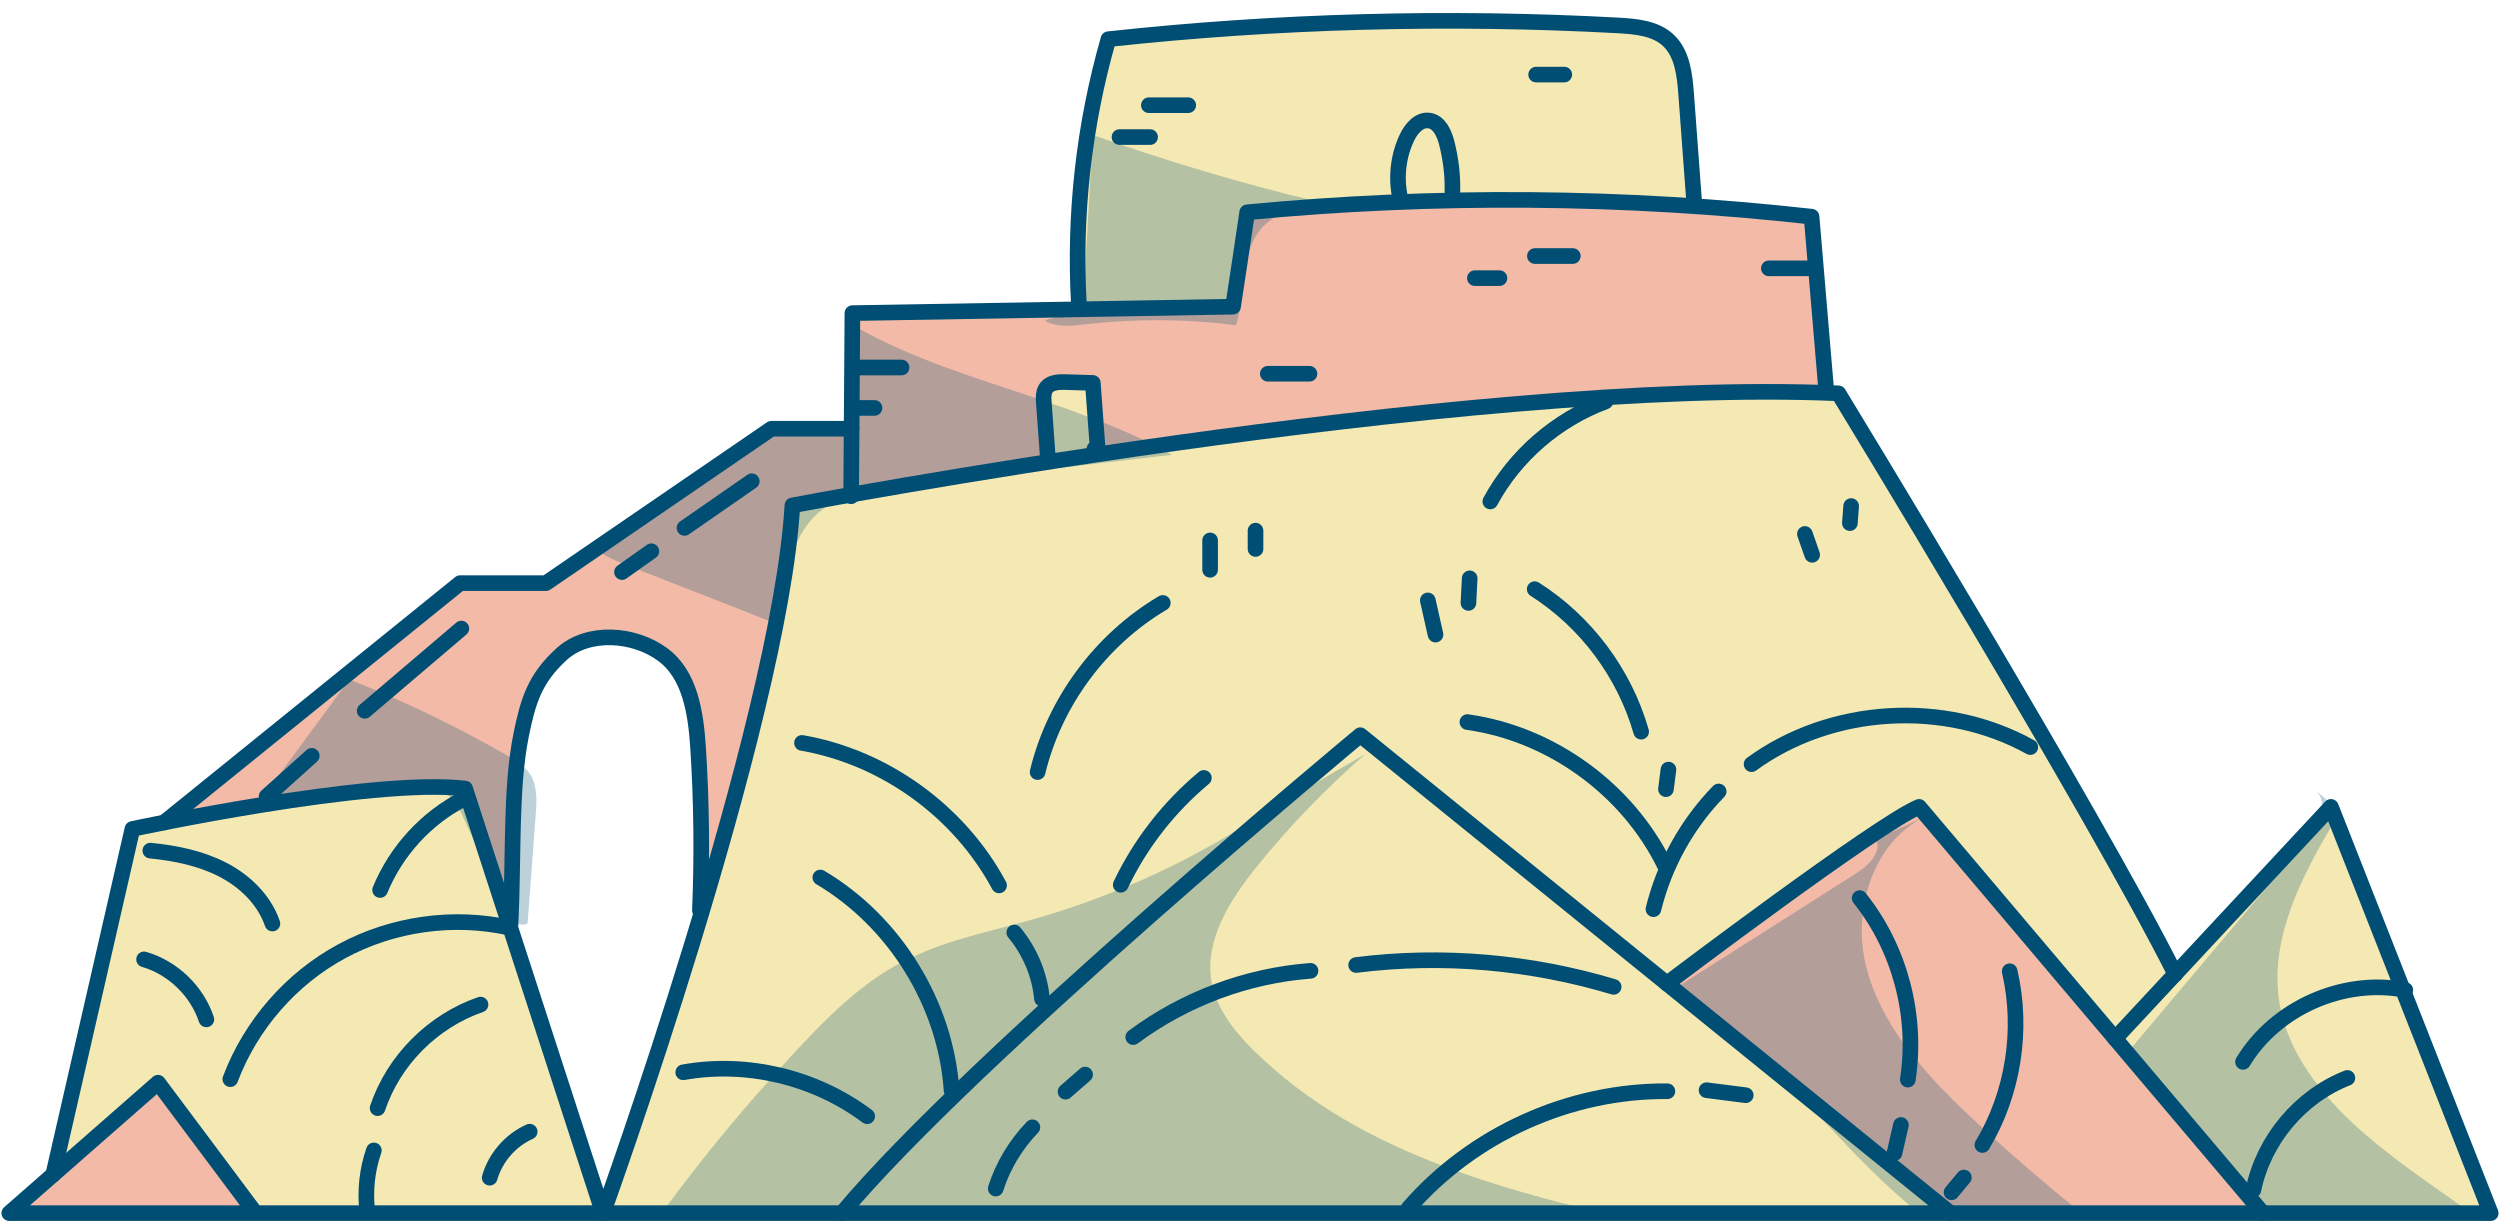 <svg width="120" height="59" viewBox="0 0 120 59" fill="none" xmlns="http://www.w3.org/2000/svg">
<path d="M88.085 19.13C84.875 18.99 81.175 19.08 77.285 19.31C77.275 19.4 77.235 19.48 77.145 19.51C74.875 20.35 72.905 22.06 71.745 24.19C71.705 24.28 71.615 24.32 71.525 24.32C71.485 24.32 71.445 24.31 71.405 24.29C71.285 24.23 71.245 24.07 71.305 23.95C72.385 21.98 74.115 20.35 76.155 19.39C69.415 19.85 62.185 20.72 55.845 21.61C53.045 22.01 50.425 22.41 48.105 22.78C45.215 23.24 42.775 23.66 41.035 23.97C40.995 24.03 40.935 24.07 40.855 24.07H40.845C40.845 24.07 40.775 24.04 40.735 24.02C40.455 24.07 40.185 24.12 39.945 24.16C39.125 24.31 38.545 24.42 38.265 24.47C38.225 25.11 38.155 25.8 38.055 26.53C37.925 27.54 37.735 28.63 37.515 29.77V29.79C37.505 29.86 37.485 29.94 37.465 30.02C35.395 40.59 30.145 55.58 29.295 57.98H40.295C41.585 56.44 43.415 54.55 45.505 52.53C45.465 52.48 45.435 52.43 45.425 52.36C45.275 50.15 44.515 48.02 43.285 46.19C42.245 44.63 40.875 43.3 39.245 42.34C39.125 42.27 39.095 42.12 39.165 42C39.235 41.88 39.385 41.84 39.505 41.91C41.215 42.92 42.645 44.32 43.735 45.97C44.945 47.8 45.715 49.93 45.905 52.14C47.265 50.83 48.715 49.47 50.195 48.11C50.155 48.15 50.095 48.18 50.035 48.19H50.015C49.885 48.19 49.775 48.09 49.765 47.96C49.655 46.86 49.205 45.77 48.485 44.92C48.405 44.81 48.415 44.66 48.525 44.57C48.625 44.48 48.785 44.49 48.875 44.6C49.655 45.53 50.145 46.71 50.265 47.92C50.275 47.99 50.245 48.06 50.195 48.11C53.635 44.96 57.215 41.84 60.005 39.45H60.015C62.995 36.88 65.065 35.15 65.135 35.1C65.225 35.02 65.355 35.02 65.445 35.1L80.025 46.9C81.315 45.93 90.175 39.26 92.025 38.5C92.125 38.46 92.235 38.49 92.305 38.57L92.725 39.06L101.535 49.48L104.095 46.72C100.275 39.18 89.085 20.75 88.085 19.13ZM57.835 25.94C57.835 25.8 57.945 25.69 58.085 25.69C58.225 25.69 58.335 25.8 58.335 25.94V27.35C58.335 27.49 58.225 27.6 58.085 27.6C57.945 27.6 57.835 27.49 57.835 27.35V25.94ZM49.805 37.31C49.805 37.31 49.765 37.31 49.745 37.3C49.615 37.27 49.525 37.13 49.565 37C50.405 33.55 52.635 30.53 55.695 28.72C55.805 28.65 55.965 28.69 56.035 28.81C56.105 28.93 56.065 29.08 55.945 29.15C53.045 30.87 50.845 33.85 50.045 37.12C50.025 37.23 49.915 37.31 49.805 37.31ZM41.815 53.73C41.775 53.8 41.695 53.83 41.615 53.83C41.565 53.83 41.515 53.82 41.465 53.78C40.155 52.79 38.605 52.11 36.985 51.79C35.625 51.5 34.205 51.47 32.835 51.72C32.695 51.74 32.575 51.65 32.545 51.52C32.525 51.38 32.615 51.25 32.745 51.23C34.275 50.96 35.855 51.01 37.375 51.36C38.965 51.71 40.475 52.4 41.775 53.38C41.885 53.47 41.905 53.62 41.815 53.73ZM38.455 35.91C38.315 35.89 38.225 35.76 38.245 35.63C38.275 35.49 38.395 35.39 38.535 35.42C42.555 36.12 46.245 38.79 48.175 42.39C48.235 42.51 48.195 42.66 48.065 42.73C48.035 42.75 47.995 42.76 47.955 42.76C47.865 42.76 47.775 42.71 47.735 42.62C45.875 39.16 42.325 36.59 38.455 35.91ZM53.805 42.72C53.805 42.72 53.745 42.72 53.725 42.7H53.695C53.565 42.64 53.515 42.49 53.575 42.36C54.525 40.37 55.925 38.57 57.625 37.15C57.735 37.06 57.885 37.08 57.975 37.18C58.065 37.29 58.055 37.45 57.945 37.54C56.305 38.91 54.945 40.65 54.025 42.58C53.985 42.67 53.895 42.72 53.805 42.72ZM60.515 26.35C60.515 26.49 60.405 26.6 60.265 26.6C60.125 26.6 60.015 26.49 60.015 26.35V25.47C60.015 25.33 60.125 25.22 60.265 25.22C60.405 25.22 60.515 25.33 60.515 25.47V26.35ZM88.605 24.27C88.615 24.14 88.725 24.03 88.865 24.04C89.005 24.05 89.115 24.17 89.105 24.31L89.045 25.13C89.035 25.27 88.925 25.37 88.795 25.37H88.775C88.635 25.36 88.535 25.24 88.545 25.1L88.605 24.27ZM86.555 25.4C86.685 25.36 86.825 25.42 86.875 25.55L87.225 26.55C87.275 26.68 87.205 26.83 87.075 26.87C87.045 26.88 87.015 26.89 86.985 26.89C86.885 26.89 86.795 26.82 86.755 26.72L86.405 25.72C86.355 25.59 86.425 25.45 86.555 25.4ZM79.835 36.91C79.855 36.77 79.965 36.67 80.115 36.69C80.255 36.71 80.355 36.83 80.335 36.97L80.215 37.91C80.205 38.04 80.095 38.13 79.965 38.13H79.935C79.805 38.11 79.705 37.99 79.725 37.85L79.835 36.91ZM73.445 28.15C73.525 28.03 73.675 28 73.795 28.07C76.295 29.66 78.195 32.2 79.005 35.05C79.045 35.19 78.965 35.33 78.835 35.36C78.815 35.37 78.785 35.37 78.765 35.37C78.655 35.37 78.555 35.3 78.525 35.19C77.755 32.46 75.925 30.01 73.525 28.49C73.405 28.42 73.375 28.27 73.445 28.15ZM70.295 27.75C70.305 27.61 70.435 27.5 70.555 27.51C70.695 27.52 70.805 27.64 70.795 27.77L70.735 28.95C70.735 29.08 70.625 29.19 70.485 29.19H70.475C70.345 29.18 70.235 29.06 70.235 28.93L70.295 27.75ZM68.955 30.71C68.955 30.71 68.915 30.71 68.905 30.71C68.785 30.71 68.685 30.63 68.655 30.52L68.295 28.87C68.265 28.74 68.345 28.6 68.485 28.57C68.615 28.54 68.745 28.63 68.775 28.76L69.145 30.41C69.175 30.54 69.095 30.67 68.955 30.7V30.71ZM82.665 38.16C81.175 39.7 80.115 41.62 79.605 43.7C79.575 43.81 79.475 43.89 79.365 43.89C79.345 43.89 79.325 43.89 79.305 43.88C79.165 43.85 79.085 43.72 79.115 43.58C79.275 42.94 79.495 42.32 79.755 41.71C79.715 41.69 79.685 41.66 79.665 41.62C77.905 38.03 74.355 35.46 70.395 34.91C70.255 34.89 70.165 34.76 70.185 34.63C70.195 34.49 70.315 34.4 70.465 34.41C74.505 34.98 78.125 37.57 79.995 41.19C80.585 39.95 81.345 38.8 82.315 37.81C82.405 37.72 82.565 37.71 82.665 37.81C82.765 37.91 82.765 38.06 82.665 38.16ZM97.665 35.98C97.605 36.11 97.445 36.15 97.325 36.08C93.315 33.85 87.925 34.18 84.225 36.89C84.175 36.92 84.125 36.93 84.075 36.93C83.995 36.93 83.915 36.9 83.875 36.83C83.785 36.72 83.815 36.56 83.925 36.48C87.785 33.67 93.395 33.32 97.575 35.64C97.695 35.71 97.735 35.86 97.665 35.98Z" fill="#F4E9B3"/>
<path d="M92.245 39.28L92.045 39.04C91.615 39.25 90.915 39.68 90.075 40.25H90.065C90.065 40.25 90.045 40.27 90.035 40.28C86.845 42.4 81.585 46.35 80.425 47.23L80.565 47.34L80.685 47.44C80.685 47.44 80.695 47.44 80.695 47.45L83.705 49.89C83.755 49.93 83.795 49.97 83.845 50.01L93.705 57.98H108.075L92.245 39.28ZM91.185 55.41C91.155 55.53 91.055 55.61 90.945 55.61C90.925 55.61 90.905 55.61 90.885 55.6C90.755 55.57 90.665 55.44 90.695 55.3L91.005 53.95C91.035 53.82 91.175 53.74 91.305 53.76C91.435 53.8 91.525 53.93 91.495 54.06L91.185 55.41ZM91.825 51.86C91.805 51.99 91.695 52.07 91.575 52.07H91.535C91.395 52.05 91.305 51.92 91.325 51.79C91.405 51.26 91.445 50.72 91.445 50.19C91.455 47.91 90.745 45.63 89.425 43.77C89.315 43.6 89.195 43.43 89.065 43.27C88.985 43.16 89.005 43.01 89.105 42.92C89.215 42.83 89.375 42.85 89.455 42.96C89.485 43 89.515 43.04 89.545 43.08C91.235 45.26 92.095 48.06 91.935 50.81C91.915 51.16 91.885 51.51 91.825 51.86ZM94.455 56.69L93.865 57.39C93.815 57.45 93.745 57.48 93.675 57.48C93.615 57.48 93.565 57.46 93.515 57.43C93.405 57.34 93.395 57.18 93.485 57.07L94.075 56.37C94.165 56.26 94.315 56.25 94.425 56.34C94.525 56.42 94.545 56.58 94.455 56.69ZM95.375 55.1C95.325 55.18 95.245 55.22 95.155 55.22C95.115 55.22 95.065 55.22 95.025 55.18C94.905 55.11 94.875 54.96 94.945 54.84C95.065 54.64 95.175 54.45 95.265 54.24C96.465 51.93 96.805 49.22 96.225 46.68C96.195 46.55 96.275 46.41 96.405 46.38C96.545 46.35 96.675 46.44 96.705 46.57C97.335 49.26 96.945 52.16 95.655 54.6C95.565 54.77 95.475 54.94 95.375 55.1Z" fill="#F2BAA7"/>
<path d="M80.695 4.54C80.615 3.59 80.505 2.69 79.915 2.13C79.365 1.61 78.525 1.52 77.645 1.48C69.585 1.04 61.425 1.26 53.395 2.12C52.995 3.56 52.675 5.01 52.455 6.48C52.025 9.15 51.885 11.85 52.035 14.57V14.59L58.965 14.47L59.625 10.15C59.635 10.03 59.735 9.95 59.845 9.93C60.945 9.83 62.045 9.74 63.155 9.66C64.415 9.57 65.685 9.5 66.945 9.45C66.745 8.46 66.875 7.41 67.315 6.49C67.635 5.81 68.145 5.46 68.655 5.54C68.985 5.59 69.435 5.84 69.675 6.76C69.885 7.55 69.985 8.36 69.965 9.18C69.965 9.26 69.925 9.32 69.865 9.36C73.605 9.29 77.335 9.39 81.065 9.63L80.695 4.54ZM55.145 4.81H57.025C57.165 4.81 57.275 4.92 57.275 5.06C57.275 5.19 57.165 5.31 57.025 5.31H55.145C55.005 5.31 54.895 5.19 54.895 5.06C54.895 4.92 55.005 4.81 55.145 4.81ZM53.735 6.34H55.205C55.345 6.34 55.455 6.45 55.455 6.59C55.455 6.72 55.345 6.84 55.205 6.84H53.735C53.595 6.84 53.485 6.72 53.485 6.59C53.485 6.45 53.595 6.34 53.735 6.34ZM75.085 3.84H73.735C73.595 3.84 73.485 3.72 73.485 3.59C73.485 3.45 73.595 3.34 73.735 3.34H75.085C75.225 3.34 75.335 3.45 75.335 3.59C75.335 3.72 75.225 3.84 75.085 3.84Z" fill="#F4E9B3"/>
<path d="M69.595 9.37C69.525 9.32 69.465 9.26 69.475 9.17C69.495 8.4 69.405 7.63 69.205 6.89C69.125 6.59 68.945 6.09 68.585 6.03C68.235 5.98 67.935 6.36 67.775 6.71C67.365 7.55 67.255 8.52 67.455 9.43C67.455 9.43 67.455 9.43 67.455 9.44C68.165 9.41 68.885 9.39 69.595 9.37Z" fill="#F4E9B3"/>
<path d="M86.865 53.08C86.865 53.08 86.845 53.07 86.835 53.06L65.295 35.62C64.925 35.92 63.935 36.75 62.545 37.93H62.535C57.165 42.51 45.795 52.36 40.955 57.98H67.365C67.365 57.93 67.375 57.88 67.415 57.84C67.995 57.17 68.625 56.55 69.305 55.98C72.255 53.54 76.065 52.13 79.905 52.13H80.025C80.165 52.13 80.275 52.24 80.275 52.38C80.275 52.52 80.165 52.63 80.025 52.63C79.975 52.65 79.945 52.63 79.905 52.63C76.275 52.63 72.685 53.93 69.865 56.19C69.185 56.73 68.545 57.33 67.965 57.98H92.915L86.865 53.08ZM49.735 54.29C48.965 55.09 48.375 56.08 48.035 57.13C47.995 57.24 47.895 57.31 47.795 57.31C47.765 57.31 47.745 57.3 47.715 57.3C47.585 57.25 47.515 57.11 47.555 56.98C47.925 55.85 48.555 54.8 49.375 53.94C49.475 53.84 49.635 53.84 49.735 53.94C49.825 54.03 49.835 54.19 49.735 54.29ZM52.255 51.77L51.315 52.6C51.265 52.64 51.205 52.66 51.145 52.66C51.075 52.66 51.005 52.63 50.955 52.58C50.865 52.47 50.875 52.31 50.985 52.22L51.925 51.4C52.025 51.31 52.185 51.32 52.275 51.42C52.365 51.53 52.355 51.68 52.255 51.77ZM54.545 49.99C54.545 49.99 54.455 50.04 54.395 50.04C54.325 50.04 54.245 50 54.195 49.94C54.115 49.83 54.135 49.67 54.245 49.59C55.465 48.69 56.795 47.96 58.225 47.42C59.725 46.84 61.305 46.48 62.885 46.36C63.025 46.33 63.145 46.45 63.155 46.59C63.165 46.73 63.065 46.85 62.925 46.86C61.385 46.97 59.835 47.33 58.375 47.9C57.005 48.42 55.715 49.13 54.545 49.99ZM77.455 47.62C77.455 47.62 77.405 47.62 77.375 47.61C73.445 46.42 69.205 46.06 65.125 46.57C64.975 46.57 64.855 46.49 64.845 46.35C64.825 46.21 64.925 46.09 65.055 46.07C69.215 45.56 73.515 45.92 77.525 47.13C77.655 47.17 77.735 47.31 77.695 47.44C77.655 47.55 77.555 47.62 77.455 47.62ZM83.795 52.82H83.765L81.885 52.58C81.745 52.56 81.645 52.43 81.665 52.3C81.685 52.16 81.815 52.06 81.945 52.08L83.825 52.33C83.965 52.34 84.065 52.47 84.045 52.61C84.025 52.73 83.915 52.82 83.795 52.82Z" fill="#F4E9B3"/>
<path d="M87.395 18.59L86.935 13.13H84.905C84.775 13.13 84.655 13.02 84.655 12.88C84.655 12.74 84.775 12.63 84.905 12.63H86.895L86.725 10.62C79.475 9.82 72.145 9.63 64.855 10.06C64.795 10.06 64.735 10.06 64.675 10.07H64.665C63.585 10.13 62.515 10.2 61.445 10.3H61.435C60.975 10.33 60.535 10.37 60.085 10.41L59.435 14.76C59.415 14.88 59.315 14.97 59.185 14.97L49.835 15.13L41.165 15.28V15.74L41.145 17.4H43.275C43.415 17.4 43.525 17.51 43.525 17.65C43.525 17.78 43.415 17.9 43.275 17.9H41.145V19.34H41.975C42.115 19.34 42.225 19.45 42.225 19.59C42.225 19.72 42.115 19.84 41.975 19.84H41.125V20.58L41.105 23.45C43.245 23.07 46.355 22.54 50.045 21.97L49.855 19.36C49.845 19.29 49.845 19.21 49.845 19.15C49.835 18.9 49.875 18.65 50.035 18.44C50.335 18.07 50.855 18.08 51.135 18.09L52.455 18.13C52.585 18.14 52.685 18.24 52.695 18.37L52.835 20.24L52.935 21.53C53.635 21.43 54.355 21.32 55.085 21.22C65.345 19.75 78.155 18.3 87.405 18.6C87.405 18.6 87.395 18.6 87.395 18.59ZM62.855 18.19H60.855C60.715 18.19 60.605 18.08 60.605 17.94C60.605 17.8 60.715 17.69 60.855 17.69H62.855C62.985 17.69 63.105 17.8 63.105 17.94C63.105 18.08 62.985 18.19 62.855 18.19ZM71.975 13.6H70.795C70.655 13.6 70.545 13.49 70.545 13.35C70.545 13.21 70.655 13.1 70.795 13.1H71.975C72.105 13.1 72.225 13.21 72.225 13.35C72.225 13.49 72.105 13.6 71.975 13.6ZM75.495 12.54H73.675C73.535 12.54 73.425 12.43 73.425 12.29C73.425 12.15 73.535 12.04 73.675 12.04H75.495C75.635 12.04 75.745 12.15 75.745 12.29C75.745 12.43 75.635 12.54 75.495 12.54Z" fill="#F2BAA7"/>
<path d="M52.375 21.35C52.295 21.42 52.285 21.52 52.315 21.62C51.715 21.71 51.125 21.8 50.555 21.89C50.545 21.88 50.545 21.87 50.535 21.87L50.355 19.33C50.335 19.09 50.325 18.88 50.425 18.75C50.555 18.59 50.835 18.58 51.125 18.59L52.215 18.63L52.315 20.04L52.415 21.33C52.415 21.33 52.395 21.34 52.375 21.35Z" fill="#F4E9B3"/>
<path d="M119.195 57.98H108.735L108.195 57.35C108.195 57.35 108.235 57.34 108.255 57.33C108.335 57.31 108.385 57.25 108.405 57.17C108.785 55.29 110.005 53.58 111.635 52.56C111.995 52.33 112.375 52.14 112.765 51.98C112.885 51.93 112.955 51.78 112.905 51.66C112.855 51.53 112.705 51.46 112.575 51.51C112.135 51.68 111.715 51.9 111.315 52.16C109.625 53.25 108.355 55.03 107.935 56.99C107.935 57 107.925 57.02 107.925 57.03L107.435 56.45L102.265 50.35L101.855 49.86L110.515 40.56L111.795 39.19L111.955 39.58L114.955 47.21C113.055 46.99 111.085 47.54 109.525 48.64C108.695 49.22 107.975 49.97 107.445 50.84C107.375 50.95 107.415 51.11 107.525 51.18C107.575 51.2 107.615 51.22 107.655 51.22C107.745 51.22 107.825 51.17 107.875 51.1C108.335 50.34 108.945 49.68 109.655 49.15C111.215 47.99 113.245 47.44 115.155 47.74L119.195 57.98Z" fill="#F4E9B3"/>
<path d="M24.305 44.76C21.695 44.21 18.865 44.61 16.525 45.88C14.155 47.17 12.245 49.36 11.295 51.88C11.255 51.99 11.165 52.05 11.065 52.05C11.035 52.05 11.005 52.04 10.975 52.03C10.845 51.98 10.775 51.84 10.825 51.71C11.815 49.07 13.805 46.78 16.285 45.44C18.645 44.16 21.485 43.73 24.125 44.22L23.155 41.24C23.155 41.24 23.155 41.24 23.145 41.22L22.305 38.61C22.205 38.66 22.105 38.71 22.015 38.78C20.435 39.68 19.165 41.13 18.475 42.81C18.435 42.91 18.345 42.97 18.245 42.97C18.215 42.97 18.175 42.97 18.145 42.95C18.015 42.9 17.955 42.75 18.015 42.63C18.735 40.86 20.075 39.32 21.725 38.37C21.865 38.27 22.005 38.19 22.145 38.12V38.08C21.865 38.05 21.575 38.04 21.255 38.04H21.235C20.765 38.02 20.235 38.03 19.685 38.06H19.595C17.355 38.18 14.615 38.56 12.215 38.96C12.175 38.96 12.125 38.98 12.085 38.98C9.405 39.42 7.165 39.88 6.565 40L2.975 55.68L7.425 51.78C7.475 51.73 7.545 51.71 7.615 51.72C7.685 51.73 7.745 51.76 7.785 51.82L12.385 57.98H17.365C17.275 57.03 17.395 56.05 17.705 55.14C17.755 55.01 17.895 54.95 18.025 54.99C18.155 55.03 18.225 55.18 18.175 55.31C17.885 56.16 17.775 57.08 17.865 57.98H28.595L24.305 44.76ZM9.985 49.18C9.985 49.18 9.935 49.19 9.905 49.19C9.805 49.19 9.705 49.13 9.665 49.02C9.235 47.72 8.155 46.68 6.845 46.3C6.705 46.26 6.635 46.12 6.675 45.99C6.705 45.85 6.855 45.78 6.985 45.82C8.445 46.25 9.655 47.41 10.145 48.86C10.185 48.99 10.115 49.13 9.985 49.18ZM7.195 41.08C7.055 41.07 6.955 40.95 6.965 40.81C6.985 40.67 7.115 40.56 7.245 40.58C8.725 40.73 9.855 41.03 10.805 41.52C12.015 42.14 12.935 43.14 13.315 44.24C13.365 44.38 13.295 44.52 13.165 44.56C13.135 44.57 13.105 44.58 13.085 44.58C12.975 44.58 12.885 44.51 12.845 44.41C12.505 43.42 11.675 42.53 10.575 41.96C9.685 41.5 8.605 41.22 7.195 41.08ZM18.355 53.26C18.315 53.37 18.225 53.43 18.115 53.43C18.095 53.43 18.065 53.43 18.035 53.42C17.905 53.38 17.835 53.24 17.885 53.1C18.675 50.75 20.635 48.79 22.985 47.98C23.105 47.94 23.255 48.01 23.295 48.14C23.345 48.27 23.275 48.41 23.145 48.46C20.935 49.21 19.105 51.05 18.355 53.26ZM23.745 56.6C23.715 56.71 23.615 56.78 23.505 56.78C23.485 56.78 23.465 56.78 23.435 56.78C23.305 56.74 23.225 56.6 23.265 56.47C23.565 55.43 24.335 54.55 25.325 54.1C25.455 54.05 25.595 54.11 25.655 54.23C25.715 54.36 25.655 54.51 25.525 54.56C24.675 54.94 24.005 55.71 23.745 56.61V56.6Z" fill="#F4E9B3"/>
<path d="M1.105 57.98H11.765L7.545 52.33L1.105 57.98Z" fill="#F2BAA7"/>
<path d="M37.105 20.84L28.815 26.51L26.345 28.2C26.345 28.2 26.255 28.25 26.205 28.25H22.175L16.765 32.62L8.825 39.04C9.865 38.84 11.155 38.61 12.525 38.38C12.545 38.38 12.575 38.37 12.595 38.37C12.585 38.36 12.575 38.34 12.565 38.32C12.535 38.23 12.545 38.13 12.625 38.05L13.035 37.69L13.055 37.67L14.795 36.1C14.895 36 15.055 36.01 15.145 36.12C15.235 36.22 15.235 36.38 15.125 36.47L13.105 38.29C16.435 37.77 20.175 37.34 22.355 37.6C22.445 37.61 22.535 37.68 22.565 37.77L24.285 43.09C24.305 42.48 24.325 41.87 24.335 41.28C24.365 39.55 24.395 37.9 24.585 36.41C24.635 36.01 24.695 35.62 24.765 35.24C25.135 33.41 25.515 32.39 26.785 31.23C28.215 29.92 30.585 30.21 31.965 31.23C33.335 32.25 33.635 34.12 33.755 35.82C33.895 37.94 33.915 40.09 33.865 42.22C35.095 38.04 36.255 33.64 36.995 29.83C37.405 27.74 37.685 25.84 37.775 24.24C37.785 24.12 37.865 24.03 37.985 24.01C38.035 24 38.995 23.82 40.605 23.53L40.625 20.83H37.105V20.84ZM17.665 34.32C17.665 34.32 17.565 34.38 17.505 34.38C17.435 34.38 17.365 34.34 17.315 34.29C17.225 34.18 17.235 34.02 17.345 33.93L18.195 33.2L21.985 29.98C22.085 29.9 22.245 29.91 22.335 30.01C22.425 30.12 22.415 30.28 22.305 30.37L18.715 33.42L17.665 34.32ZM32.705 25.14L35.935 22.9C36.055 22.82 36.205 22.85 36.285 22.96C36.365 23.08 36.335 23.23 36.225 23.31L32.985 25.55C32.985 25.55 32.895 25.59 32.845 25.59C32.765 25.59 32.685 25.56 32.645 25.49C32.565 25.37 32.595 25.22 32.705 25.14ZM29.995 27.67C29.995 27.67 29.905 27.72 29.855 27.72C29.775 27.72 29.695 27.68 29.645 27.61C29.565 27.5 29.595 27.34 29.705 27.26L29.965 27.08L31.115 26.26C31.235 26.18 31.385 26.21 31.465 26.32C31.545 26.43 31.515 26.59 31.405 26.67L30.525 27.3L29.995 27.67Z" fill="#F2BAA7"/>
<g style="mix-blend-mode:multiply" opacity="0.26">
<path d="M51.975 14.84C52.075 14.95 50.045 15.33 50.175 15.4C50.735 15.73 51.435 15.64 52.075 15.57C54.485 15.29 56.925 15.3 59.325 15.61C59.845 14.08 59.485 12.2 60.535 10.98C60.795 10.68 61.095 10.46 61.435 10.3H61.445C62.375 9.86 63.555 9.9 64.665 10.07C64.665 10.07 64.675 10.06 64.675 10.07C64.945 10.11 65.215 10.15 65.475 10.2C65.265 10.15 65.065 10.11 64.855 10.06C64.285 9.93 63.715 9.8 63.155 9.66C59.535 8.79 55.965 7.72 52.455 6.48L51.975 14.84Z" fill="#004E74"/>
</g>
<g style="mix-blend-mode:multiply" opacity="0.26">
<path d="M37.465 30.02C37.485 29.94 37.505 29.86 37.515 29.79C37.505 29.87 37.495 29.95 37.495 30.03C37.485 30.03 37.475 30.03 37.465 30.03V30.02Z" fill="#004E74"/>
</g>
<g style="mix-blend-mode:multiply" opacity="0.26">
<path d="M38.265 24.47C38.545 24.42 39.125 24.31 39.945 24.16C39.765 24.25 39.605 24.36 39.445 24.48C38.765 25.01 38.335 25.72 38.055 26.53C38.155 25.8 38.225 25.11 38.265 24.47Z" fill="#004E74"/>
</g>
<g style="mix-blend-mode:multiply" opacity="0.26">
<path d="M37.105 20.84H40.625L40.605 23.54C38.995 23.83 38.035 24.01 37.985 24.02C37.865 24.04 37.785 24.13 37.775 24.25C37.685 25.85 37.405 27.75 36.995 29.84C34.845 28.98 32.675 28.14 30.525 27.3C30.335 27.22 30.155 27.15 29.965 27.08C29.945 27.07 29.915 27.06 29.895 27.05C29.535 26.91 29.155 26.74 28.815 26.51L37.105 20.84Z" fill="#004E74"/>
</g>
<g style="mix-blend-mode:multiply" opacity="0.26">
<path d="M50.045 21.97C46.355 22.54 43.245 23.07 41.105 23.45L41.125 20.59V19.84H41.975C42.115 19.84 42.225 19.72 42.225 19.59C42.225 19.45 42.115 19.34 41.975 19.34H41.135V17.9H43.275C43.415 17.9 43.525 17.78 43.525 17.65C43.525 17.51 43.415 17.4 43.275 17.4H41.145L41.165 15.74C43.795 17.23 46.845 18.14 49.845 19.15C49.845 19.21 49.845 19.29 49.855 19.36L50.045 21.97Z" fill="#004E74"/>
</g>
<g style="mix-blend-mode:multiply" opacity="0.26">
<path d="M50.535 21.87L50.355 19.33C51.015 19.55 51.665 19.79 52.315 20.04L52.415 21.33C52.415 21.33 52.395 21.34 52.375 21.35C52.295 21.42 52.285 21.52 52.315 21.62C51.715 21.71 51.125 21.8 50.555 21.89C50.545 21.88 50.545 21.87 50.535 21.87Z" fill="#004E74"/>
</g>
<g style="mix-blend-mode:multiply" opacity="0.26">
<path d="M52.935 21.53L52.835 20.24C53.605 20.53 54.355 20.86 55.085 21.22C54.355 21.32 53.635 21.43 52.935 21.53Z" fill="#004E74"/>
</g>
<g style="mix-blend-mode:multiply" opacity="0.26">
<path d="M56.255 21.83C53.545 22.15 50.825 22.46 48.105 22.78C50.425 22.41 53.045 22.01 55.845 21.61C55.985 21.68 56.125 21.75 56.255 21.83Z" fill="#004E74"/>
</g>
<g style="mix-blend-mode:multiply" opacity="0.26">
<path d="M12.085 38.98C12.085 38.98 12.175 38.98 12.215 38.96C14.675 38.64 17.135 38.34 19.595 38.06H19.655C19.825 38.04 19.985 38.02 20.155 38C20.515 37.96 20.895 37.92 21.235 38.04H21.255C21.315 38.06 21.375 38.09 21.425 38.12C21.545 38.19 21.645 38.27 21.725 38.37C21.845 38.49 21.935 38.63 22.015 38.78C22.085 38.9 22.145 39.04 22.205 39.17C22.525 39.85 22.835 40.54 23.145 41.22C23.145 41.22 23.148 41.227 23.155 41.24L24.235 43.58C24.445 44.03 24.895 44.57 25.325 44.32C25.455 42.58 25.585 40.84 25.715 39.11C25.765 38.45 25.805 37.74 25.455 37.18C25.245 36.85 24.925 36.62 24.585 36.41C24.495 36.36 24.415 36.31 24.335 36.26C22.515 35.21 20.635 34.27 18.715 33.42C18.545 33.35 18.365 33.27 18.195 33.2C17.725 33 17.245 32.8 16.765 32.62L12.085 38.98Z" fill="#004E74"/>
</g>
<g style="mix-blend-mode:multiply" opacity="0.26">
<path d="M40.295 57.98H31.945C33.525 55.84 35.205 53.77 36.985 51.79C37.115 51.64 37.235 51.5 37.375 51.36C37.675 51.02 37.985 50.68 38.295 50.35C39.765 48.77 41.335 47.22 43.235 46.21C43.255 46.2 43.265 46.19 43.285 46.19C44.515 48.02 45.275 50.15 45.425 52.36C45.435 52.43 45.465 52.48 45.505 52.53C43.415 54.55 41.585 56.44 40.295 57.98Z" fill="#004E74"/>
</g>
<g style="mix-blend-mode:multiply" opacity="0.26">
<path d="M45.905 52.14C45.715 49.93 44.945 47.8 43.735 45.97C45.565 45.09 47.595 44.69 49.545 44.14C50.965 43.74 52.355 43.26 53.715 42.7C53.715 42.7 53.725 42.71 53.725 42.7C53.825 42.66 53.925 42.62 54.025 42.58C56.105 41.71 58.105 40.67 60.005 39.45C57.215 41.84 53.635 44.96 50.195 48.11C48.715 49.47 47.265 50.83 45.905 52.14Z" fill="#004E74"/>
</g>
<g style="mix-blend-mode:multiply" opacity="0.26">
<path d="M67.415 57.84C67.415 57.84 67.365 57.93 67.365 57.98H40.955C45.795 52.36 57.165 42.51 62.535 37.94H62.545L65.555 36.18C63.655 37.83 61.905 39.64 60.325 41.6C59.025 43.21 57.775 45.18 58.165 47.21C58.175 47.28 58.195 47.35 58.225 47.42C58.255 47.59 58.305 47.75 58.375 47.9C58.755 48.88 59.465 49.73 60.225 50.47C62.825 53.01 65.935 54.71 69.305 55.98C68.625 56.55 67.995 57.17 67.415 57.84Z" fill="#004E74"/>
</g>
<g style="mix-blend-mode:multiply" opacity="0.26">
<path d="M75.905 57.98H67.965C68.545 57.33 69.185 56.73 69.865 56.19C71.815 56.9 73.845 57.47 75.905 57.98Z" fill="#004E74"/>
</g>
<g style="mix-blend-mode:multiply" opacity="0.26">
<path d="M118.265 57.98H108.855C108.655 57.76 108.445 57.55 108.255 57.33C108.145 57.22 108.035 57.1 107.935 56.99C107.765 56.81 107.605 56.63 107.435 56.45C105.635 54.51 103.835 52.57 102.035 50.62C102.115 50.53 102.185 50.44 102.265 50.35C105.015 47.09 107.765 43.83 110.515 40.56C110.565 40.51 110.605 40.46 110.645 40.41C111.255 39.7 111.845 38.56 111.145 37.93L112.325 38.95C112.205 39.16 112.075 39.37 111.955 39.58C110.345 42.31 108.835 45.34 109.465 48.41C109.485 48.49 109.495 48.57 109.525 48.64C109.555 48.81 109.605 48.98 109.655 49.15C109.995 50.24 110.595 51.25 111.315 52.16C111.355 52.23 111.415 52.29 111.465 52.36C111.525 52.43 111.575 52.49 111.635 52.56C113.195 54.39 115.205 55.82 117.175 57.21C117.535 57.47 117.905 57.72 118.265 57.98Z" fill="#004E74"/>
</g>
<g style="mix-blend-mode:multiply" opacity="0.26">
<path d="M86.865 53.08L92.915 57.98H91.805C91.535 57.75 91.265 57.52 91.005 57.29C89.545 55.98 88.205 54.52 86.865 53.08Z" fill="#004E74"/>
</g>
<g style="mix-blend-mode:multiply" opacity="0.26">
<path d="M99.595 57.98H93.705L83.845 50.01C83.845 50.01 83.755 49.93 83.705 49.89C82.755 49 81.765 48.18 80.695 47.45C80.695 47.44 80.685 47.44 80.685 47.44C80.645 47.41 80.595 47.38 80.555 47.35C80.555 47.35 80.565 47.35 80.565 47.34C83.415 45.54 86.245 43.73 89.095 41.92C89.685 41.55 90.355 40.9 90.035 40.28L90.065 40.26H90.075L92.225 39.29C90.825 40.03 89.915 41.47 89.545 43.08C89.495 43.31 89.455 43.54 89.425 43.77C89.315 44.62 89.355 45.49 89.555 46.31C89.895 47.73 90.585 49.01 91.445 50.19C91.595 50.4 91.755 50.61 91.935 50.81C92.675 51.74 93.525 52.6 94.395 53.43C94.685 53.7 94.975 53.97 95.265 54.24C95.395 54.36 95.525 54.48 95.655 54.6C96.935 55.76 98.255 56.88 99.595 57.98Z" fill="#004E74"/>
</g>
<path d="M93.615 58.23L65.295 35.29C65.295 35.29 46.585 50.82 40.415 58.23" stroke="#004E74" stroke-width="0.75" stroke-linecap="round" stroke-linejoin="round"/>
<path d="M80.015 47.21C80.015 47.21 90.175 39.52 92.115 38.73L108.615 58.23" stroke="#004E74" stroke-width="0.75" stroke-linecap="round" stroke-linejoin="round"/>
<path d="M101.525 49.85L111.885 38.73L119.555 58.23H0.445L7.585 51.97L12.265 58.23" stroke="#004E74" stroke-width="0.75" stroke-linecap="round" stroke-linejoin="round"/>
<path d="M2.555 56.38L6.355 39.79C6.355 39.79 17.825 37.32 22.325 37.85L28.945 58.23C28.945 58.23 37.415 34.76 38.035 24.26C38.035 24.26 70.325 18.08 88.245 18.88C88.245 18.88 100.465 38.91 104.415 46.76" stroke="#004E74" stroke-width="0.75" stroke-linecap="round" stroke-linejoin="round"/>
<path d="M40.855 23.82C40.875 20.89 40.895 17.96 40.915 15.03C47.005 14.93 53.095 14.82 59.185 14.72C59.415 13.21 59.645 11.7 59.865 10.19C68.865 9.33 77.965 9.4 86.955 10.4C87.185 13.12 87.415 15.85 87.645 18.57" stroke="#004E74" stroke-width="0.75" stroke-linecap="round" stroke-linejoin="round"/>
<path d="M51.785 14.58C51.545 10.31 52.025 6 53.205 1.88C61.325 1 69.515 0.78 77.665 1.22C78.525 1.27 79.465 1.35 80.085 1.94C80.755 2.57 80.865 3.59 80.935 4.51C81.065 6.22 81.185 7.92 81.315 9.63" stroke="#004E74" stroke-width="0.75" stroke-linecap="round" stroke-linejoin="round"/>
<path d="M67.205 9.48C66.995 8.52 67.115 7.48 67.535 6.6C67.745 6.16 68.135 5.71 68.615 5.79C69.075 5.86 69.315 6.38 69.435 6.83C69.635 7.6 69.735 8.39 69.715 9.18" stroke="#004E74" stroke-width="0.75" stroke-linecap="round" stroke-linejoin="round"/>
<path d="M50.335 22.02C50.395 22.01 50.335 22.13 50.305 22.08C50.235 21.17 50.175 20.25 50.105 19.34C50.085 19.08 50.075 18.8 50.235 18.6C50.435 18.35 50.815 18.33 51.135 18.34C51.575 18.35 52.015 18.37 52.455 18.38C52.535 19.51 52.625 20.63 52.705 21.76L52.535 21.54" stroke="#004E74" stroke-width="0.75" stroke-linecap="round" stroke-linejoin="round"/>
<path d="M40.875 20.58H37.025L26.205 27.99H22.085L7.875 39.48" stroke="#004E74" stroke-width="0.75" stroke-linecap="round" stroke-linejoin="round"/>
<path d="M33.595 43.7C33.705 41.08 33.675 38.46 33.505 35.84C33.395 34.22 33.125 32.4 31.825 31.43C30.445 30.4 28.225 30.24 26.955 31.4C25.685 32.56 25.355 33.6 25.015 35.28C24.495 37.86 24.665 41.1 24.505 44.38" stroke="#004E74" stroke-width="0.75" stroke-linecap="round" stroke-linejoin="round"/>
<path d="M55.145 5.05H57.035" stroke="#004E74" stroke-width="0.75" stroke-linecap="round" stroke-linejoin="round"/>
<path d="M53.735 6.58H55.205" stroke="#004E74" stroke-width="0.75" stroke-linecap="round" stroke-linejoin="round"/>
<path d="M73.735 3.58H75.085" stroke="#004E74" stroke-width="0.75" stroke-linecap="round" stroke-linejoin="round"/>
<path d="M73.675 12.29H75.495" stroke="#004E74" stroke-width="0.75" stroke-linecap="round" stroke-linejoin="round"/>
<path d="M70.795 13.35H71.975" stroke="#004E74" stroke-width="0.75" stroke-linecap="round" stroke-linejoin="round"/>
<path d="M87.025 12.88H84.905" stroke="#004E74" stroke-width="0.75" stroke-linecap="round" stroke-linejoin="round"/>
<path d="M60.855 17.94H62.855" stroke="#004E74" stroke-width="0.75" stroke-linecap="round" stroke-linejoin="round"/>
<path d="M41.085 17.64H43.275" stroke="#004E74" stroke-width="0.75" stroke-linecap="round" stroke-linejoin="round"/>
<path d="M41.085 19.58H41.975" stroke="#004E74" stroke-width="0.75" stroke-linecap="round" stroke-linejoin="round"/>
<path d="M58.085 25.94V27.35" stroke="#004E74" stroke-width="0.75" stroke-linecap="round" stroke-linejoin="round"/>
<path d="M60.265 25.47V26.35" stroke="#004E74" stroke-width="0.75" stroke-linecap="round" stroke-linejoin="round"/>
<path d="M86.635 25.63L86.985 26.63" stroke="#004E74" stroke-width="0.75" stroke-linecap="round" stroke-linejoin="round"/>
<path d="M88.855 24.29L88.795 25.11" stroke="#004E74" stroke-width="0.75" stroke-linecap="round" stroke-linejoin="round"/>
<path d="M80.085 36.94L79.965 37.88" stroke="#004E74" stroke-width="0.75" stroke-linecap="round" stroke-linejoin="round"/>
<path d="M68.535 28.82L68.905 30.46" stroke="#004E74" stroke-width="0.75" stroke-linecap="round" stroke-linejoin="round"/>
<path d="M70.545 27.76L70.485 28.94" stroke="#004E74" stroke-width="0.75" stroke-linecap="round" stroke-linejoin="round"/>
<path d="M36.085 23.1L32.855 25.34" stroke="#004E74" stroke-width="0.75" stroke-linecap="round" stroke-linejoin="round"/>
<path d="M31.265 26.46L29.855 27.46" stroke="#004E74" stroke-width="0.75" stroke-linecap="round" stroke-linejoin="round"/>
<path d="M22.145 30.17L17.505 34.12" stroke="#004E74" stroke-width="0.75" stroke-linecap="round" stroke-linejoin="round"/>
<path d="M14.965 36.28C14.245 36.93 13.525 37.58 12.795 38.23" stroke="#004E74" stroke-width="0.75" stroke-linecap="round" stroke-linejoin="round"/>
<path d="M67.605 58C70.675 54.45 75.335 52.34 80.035 52.38" stroke="#004E74" stroke-width="0.75" stroke-linecap="round" stroke-linejoin="round"/>
<path d="M81.915 52.33C82.545 52.41 83.165 52.49 83.795 52.57" stroke="#004E74" stroke-width="0.75" stroke-linecap="round" stroke-linejoin="round"/>
<path d="M77.455 47.37C73.465 46.17 69.225 45.8 65.095 46.32" stroke="#004E74" stroke-width="0.75" stroke-linecap="round" stroke-linejoin="round"/>
<path d="M62.905 46.6C59.845 46.83 56.855 47.95 54.395 49.78" stroke="#004E74" stroke-width="0.75" stroke-linecap="round" stroke-linejoin="round"/>
<path d="M52.085 51.58L51.145 52.4" stroke="#004E74" stroke-width="0.75" stroke-linecap="round" stroke-linejoin="round"/>
<path d="M49.555 54.11C48.755 54.94 48.145 55.95 47.795 57.05" stroke="#004E74" stroke-width="0.75" stroke-linecap="round" stroke-linejoin="round"/>
<path d="M89.265 43.11C91.195 45.53 92.045 48.76 91.575 51.82" stroke="#004E74" stroke-width="0.75" stroke-linecap="round" stroke-linejoin="round"/>
<path d="M91.245 54L90.935 55.35" stroke="#004E74" stroke-width="0.75" stroke-linecap="round" stroke-linejoin="round"/>
<path d="M96.465 46.62C97.115 49.43 96.635 52.49 95.155 54.96" stroke="#004E74" stroke-width="0.75" stroke-linecap="round" stroke-linejoin="round"/>
<path d="M94.265 56.52L93.675 57.23" stroke="#004E74" stroke-width="0.75" stroke-linecap="round" stroke-linejoin="round"/>
<path d="M115.455 47.52C112.485 46.94 109.225 48.38 107.665 50.97" stroke="#004E74" stroke-width="0.75" stroke-linecap="round" stroke-linejoin="round"/>
<path d="M112.675 51.74C110.405 52.63 108.655 54.72 108.165 57.11" stroke="#004E74" stroke-width="0.75" stroke-linecap="round" stroke-linejoin="round"/>
<path d="M97.455 35.86C93.335 33.57 87.885 33.9 84.075 36.68" stroke="#004E74" stroke-width="0.75" stroke-linecap="round" stroke-linejoin="round"/>
<path d="M82.495 37.99C80.975 39.55 79.885 41.52 79.365 43.64" stroke="#004E74" stroke-width="0.75" stroke-linecap="round" stroke-linejoin="round"/>
<path d="M79.895 41.51C78.105 37.87 74.445 35.22 70.435 34.66" stroke="#004E74" stroke-width="0.75" stroke-linecap="round" stroke-linejoin="round"/>
<path d="M57.785 37.34C56.105 38.74 54.735 40.5 53.795 42.47" stroke="#004E74" stroke-width="0.75" stroke-linecap="round" stroke-linejoin="round"/>
<path d="M38.495 35.66C42.465 36.35 46.055 38.95 47.955 42.5" stroke="#004E74" stroke-width="0.75" stroke-linecap="round" stroke-linejoin="round"/>
<path d="M48.685 44.76C49.435 45.66 49.905 46.78 50.015 47.94" stroke="#004E74" stroke-width="0.75" stroke-linecap="round" stroke-linejoin="round"/>
<path d="M39.375 42.12C42.955 44.24 45.395 48.19 45.675 52.34" stroke="#004E74" stroke-width="0.75" stroke-linecap="round" stroke-linejoin="round"/>
<path d="M32.795 51.47C35.855 50.92 39.135 51.71 41.625 53.58" stroke="#004E74" stroke-width="0.75" stroke-linecap="round" stroke-linejoin="round"/>
<path d="M55.815 28.94C52.835 30.7 50.615 33.7 49.805 37.06" stroke="#004E74" stroke-width="0.75" stroke-linecap="round" stroke-linejoin="round"/>
<path d="M77.065 19.27C74.725 20.14 72.725 21.87 71.535 24.07" stroke="#004E74" stroke-width="0.75" stroke-linecap="round" stroke-linejoin="round"/>
<path d="M73.665 28.28C76.125 29.84 77.975 32.32 78.775 35.12" stroke="#004E74" stroke-width="0.75" stroke-linecap="round" stroke-linejoin="round"/>
<path d="M24.465 44.53C21.755 43.93 18.845 44.34 16.405 45.66C13.965 46.98 12.035 49.2 11.055 51.8" stroke="#004E74" stroke-width="0.75" stroke-linecap="round" stroke-linejoin="round"/>
<path d="M22.285 38.33C20.475 39.25 19.015 40.84 18.245 42.72" stroke="#004E74" stroke-width="0.75" stroke-linecap="round" stroke-linejoin="round"/>
<path d="M7.215 40.83C8.415 40.95 9.615 41.19 10.685 41.74C11.755 42.29 12.685 43.19 13.075 44.33" stroke="#004E74" stroke-width="0.75" stroke-linecap="round" stroke-linejoin="round"/>
<path d="M6.915 46.05C8.295 46.45 9.455 47.57 9.905 48.93" stroke="#004E74" stroke-width="0.75" stroke-linecap="round" stroke-linejoin="round"/>
<path d="M23.065 48.22C20.775 49.01 18.895 50.89 18.125 53.19" stroke="#004E74" stroke-width="0.75" stroke-linecap="round" stroke-linejoin="round"/>
<path d="M17.945 55.22C17.625 56.14 17.515 57.14 17.625 58.11" stroke="#004E74" stroke-width="0.75" stroke-linecap="round" stroke-linejoin="round"/>
<path d="M25.425 54.32C24.505 54.73 23.785 55.56 23.505 56.53" stroke="#004E74" stroke-width="0.75" stroke-linecap="round" stroke-linejoin="round"/>
</svg>
